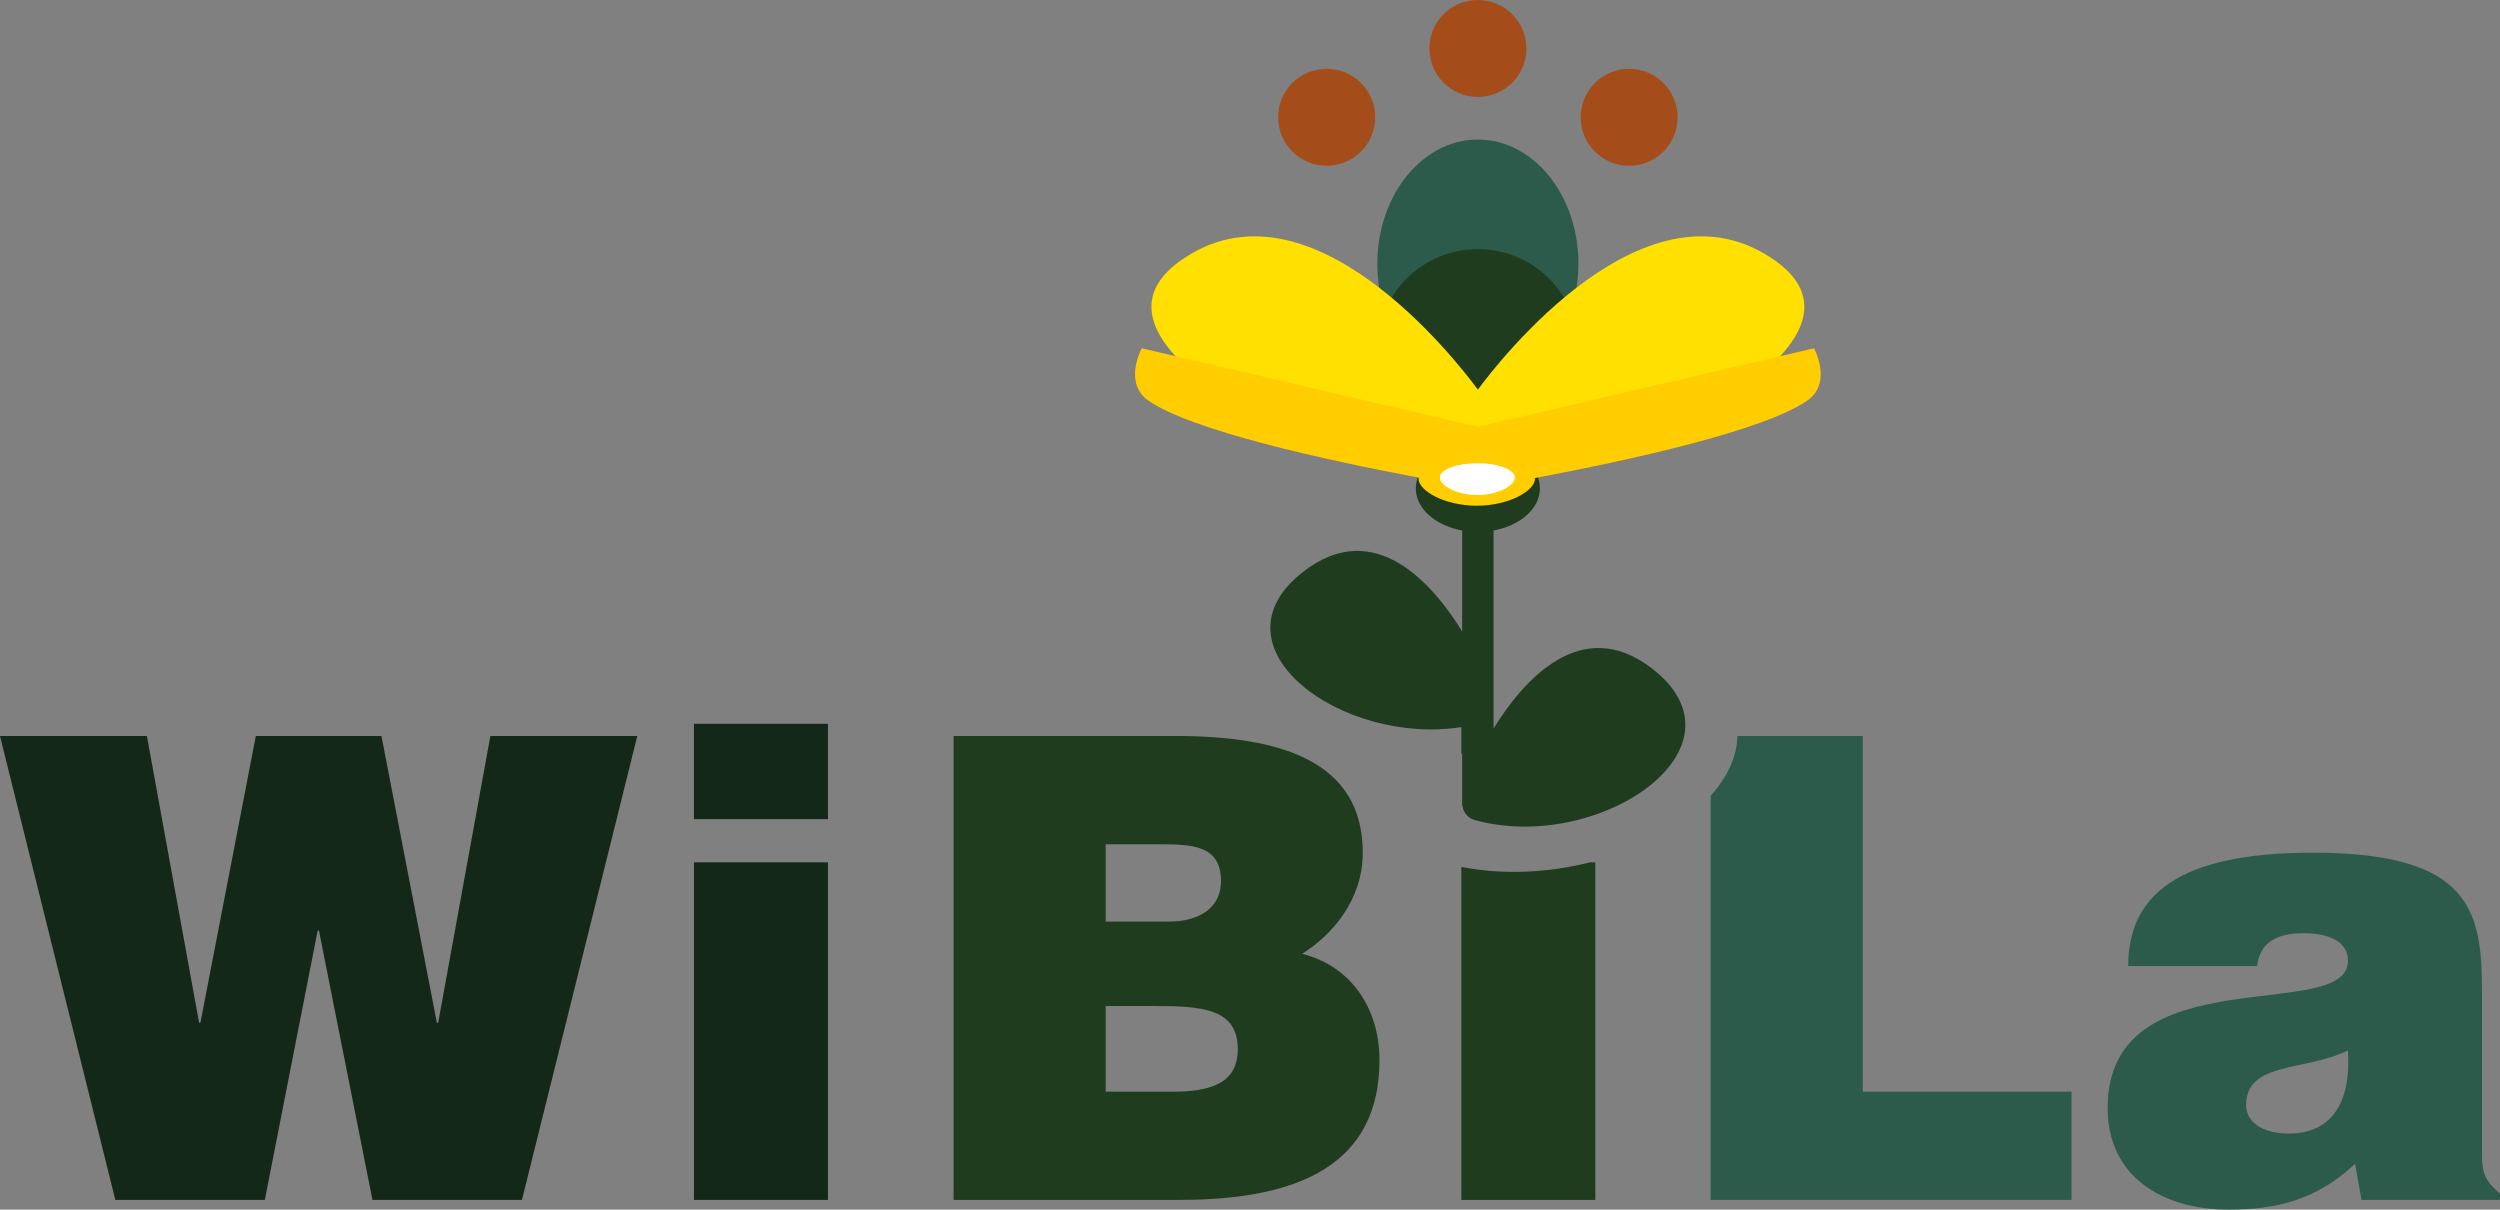 <?xml version="1.0" encoding="UTF-8"?><svg id="Ebene_1" xmlns="http://www.w3.org/2000/svg" viewBox="0 0 575.69 278.54"><rect x="0" y="0" width="575.69" height="278.54" fill="#808080" stroke="none"/><defs><style>.cls-1{fill:#14281a;}.cls-2{fill:#ffe000;}.cls-3{fill:#fff;}.cls-4{fill:#1f3c1e;}.cls-5{fill:#2c5a4b;}.cls-6{fill:#ffcd00;}.cls-7{fill:#a44d1a;}</style></defs><path class="cls-5" d="M575.69,276.32v-1.48c-4.01-3.27-4.15-5.49-4.15-9.94v-36.35c0-18.55-2.23-32.2-39.02-32.2-30.71,0-42.44,9.64-42.44,26.11h29.68c.74-6.68,6.53-7.57,10.83-7.57,3.26,0,10.09.74,10.09,6.38,0,14.54-55.34-1.48-55.34,33.83,0,16.17,13.06,23.44,27.75,23.44,11.57,0,20.47-2.38,29.23-10.54l1.48,8.31h31.9ZM527.02,261.03c-6.08,0-9.79-2.67-9.79-6.53,0-10.09,13.35-7.71,23.44-12.61.74,10.68-2.82,19.14-13.65,19.14h0ZM393.93,276.32h83.09v-24.93h-48.07v-81.9h-28.86c-.11,4.83-2.36,9.52-6.16,13.75v93.08h0Z"/><path class="cls-4" d="M341.04,166.67h-4.53v7.09c1.25-2.15,2.77-4.57,4.53-7.09h0ZM299.86,219.64c6.83-4.3,13.95-12.31,13.95-23.3,0-21.22-19.14-26.86-43.18-26.86h-51.04v106.83h52.08c27.74,0,45.99-8.31,45.99-32.2,0-11.57-6.23-21.52-17.8-24.48h0ZM281.17,202.87c0,6.23-5.04,9.35-12.02,9.35h-14.54v-17.8h12.32c7.42,0,14.24.15,14.24,8.46h0ZM285.03,241.6c0,8.01-6.53,9.79-15.14,9.79h-15.28v-19.73h11.13c11.13,0,19.29.59,19.29,9.94h0ZM336.51,199.63v76.69h30.86v-77.75h-1.21c-9.4,2.38-19.75,2.98-29.66,1.06h0Z"/><path class="cls-1" d="M87.84,169.49h-28.93l-12.76,66.03h-.3l-12.02-66.03H0l26.56,106.83h34.42l12.17-62.02h.3l12.32,62.02h34.42l26.56-106.83h-33.83l-12.02,66.03h-.3l-12.76-66.03h0ZM190.66,276.32v-77.75h-30.86v77.75h30.86ZM159.8,188.63h30.86v-21.96h-30.86v21.96h0Z"/><path class="cls-7" d="M305.5,38.17c6.17,0,11.18-5,11.18-11.16s-5-11.16-11.18-11.16-11.18,5-11.18,11.16,5.01,11.16,11.18,11.16h0Z"/><path class="cls-7" d="M340.33,22.32c6.17,0,11.18-5,11.18-11.16s-5.01-11.16-11.18-11.16-11.18,5-11.18,11.16,5,11.16,11.18,11.16h0Z"/><path class="cls-7" d="M375.15,38.17c6.16,0,11.16-5,11.16-11.16s-5-11.16-11.16-11.16-11.16,5-11.16,11.16,5,11.16,11.16,11.16h0Z"/><path class="cls-4" d="M380.45,153.96c-16.44-12.72-29.86,3.01-36.52,13.8v-45.6c6.13-1.13,10.67-5.02,10.67-9.68,0-5.55-6.4-10.04-14.29-10.04s-14.28,4.5-14.28,10.04c0,4.66,4.54,8.55,10.67,9.68v23.24c-6.66-10.79-20.08-26.52-36.52-13.8-22.42,17.34,8.86,40.28,36.52,35.8v18.07h.07c.14,1.55,1.18,2.82,2.6,3.28v.03c28.57,8.04,64.73-16.52,41.07-34.82h0Z"/><path class="cls-5" d="M340.32,89.28c12.79,0,23.15-12.79,23.15-28.57s-10.37-28.57-23.15-28.57-23.15,12.79-23.15,28.57,10.37,28.57,23.15,28.57h0Z"/><path class="cls-4" d="M340.32,103.57c12.79,0,23.15-10.34,23.15-23.1s-10.37-23.1-23.15-23.1-23.15,10.34-23.15,23.1,10.37,23.1,23.15,23.1h0Z"/><path class="cls-2" d="M408.88,60.09c-29.48-21.08-63.64,22.96-68.56,29.63-4.92-6.67-39.08-50.71-68.56-29.63-23.42,16.74,20.72,40.69,48.92,47.27,7.36,1.72,12.52,2.61,16.17,3.01.75.19,1.87.29,3.47.25,1.6.04,2.72-.06,3.47-.25,3.65-.4,8.81-1.3,16.17-3.01,28.21-6.58,72.34-30.53,48.92-47.27h0Z"/><path class="cls-6" d="M417.73,80.2l-77.41,18.09-77.41-18.09c-2.2,4.48-2.29,9.32,1.36,11.92,9.82,7.02,41.21,13.87,62.43,17.87,0,.07-.05.13-.05.2,0,2.84,6,6.26,13.41,6.26s13.41-3.42,13.41-6.26c0-.04-.03-.07-.03-.11,21.22-3.99,53.03-10.9,62.93-17.97,3.64-2.6,3.56-7.45,1.36-11.92h0Z"/><path class="cls-3" d="M340.2,114c4.77,0,8.64-2.2,8.64-4.03s-3.87-3.31-8.64-3.31-8.64,1.48-8.64,3.31,3.87,4.03,8.64,4.03h0Z"/></svg>